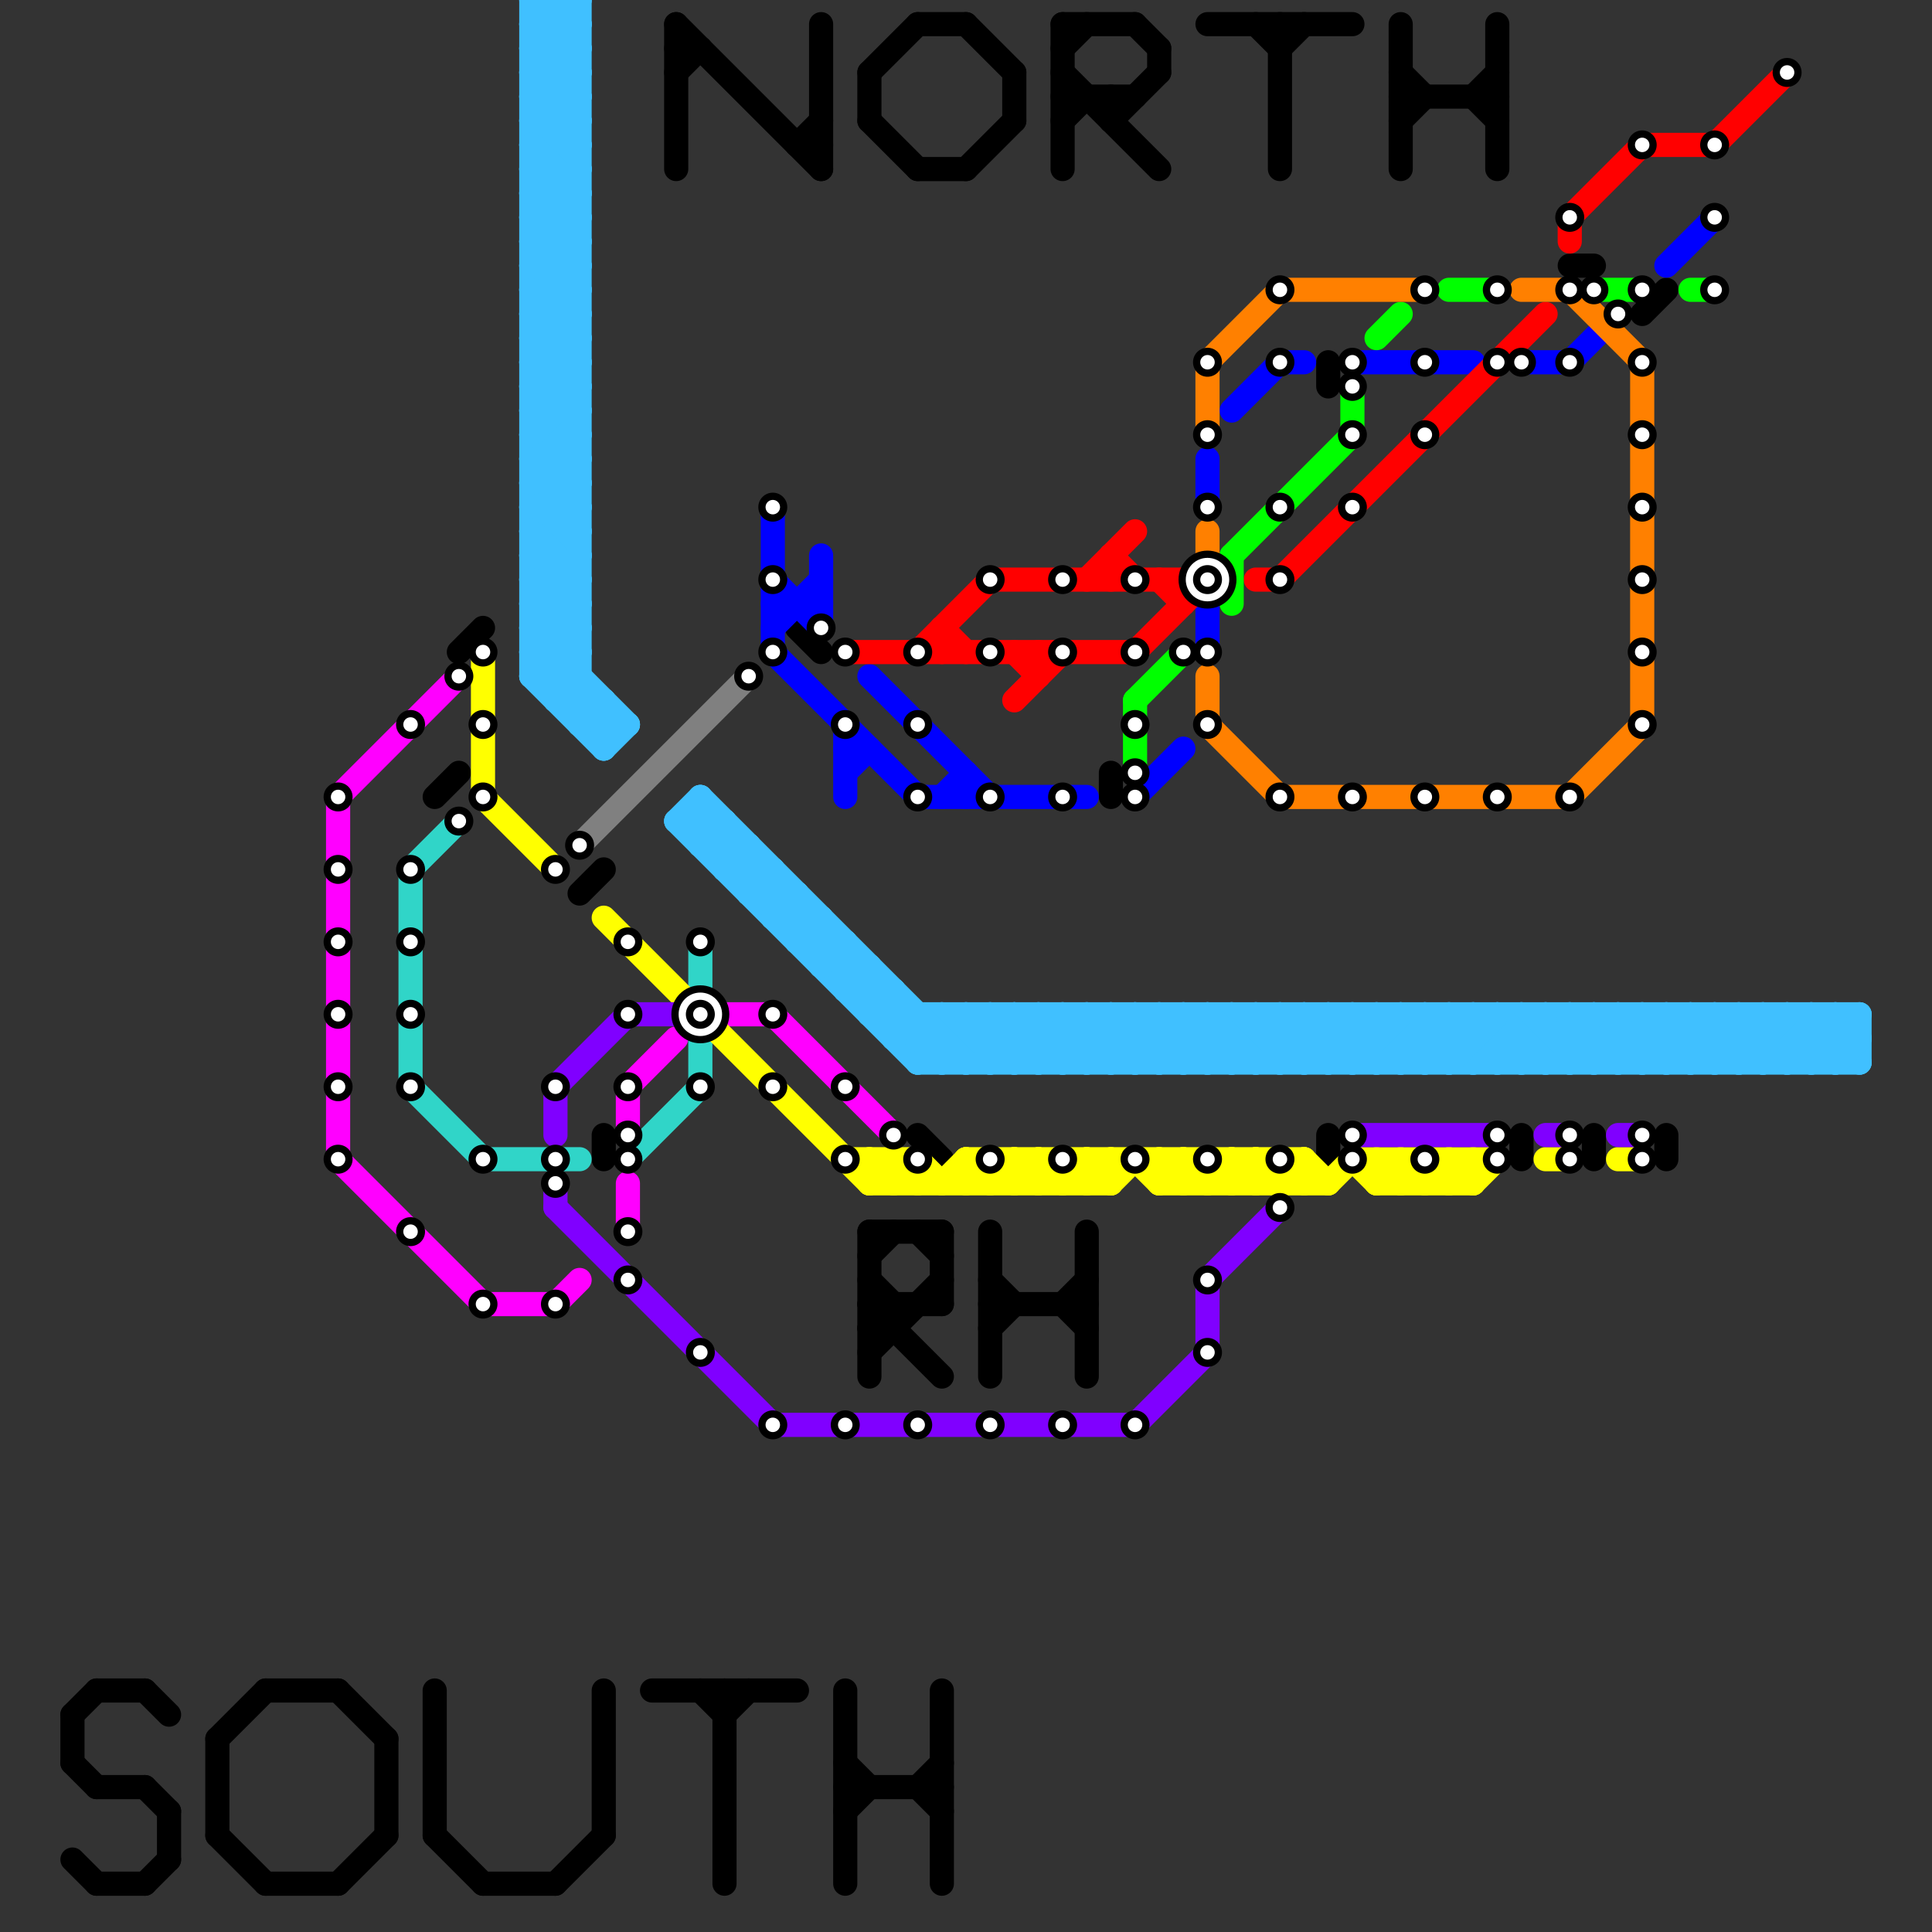 
<svg version="1.1" xmlns="http://www.w3.org/2000/svg" viewBox="0 0 80 80">
<rect x="0" y="0" width="80" height="80" fill="#333333" stroke="none"/>
<style>text { font: 1px Helvetica; font-weight: 600; white-space: pre; dominant-baseline: central; } line { stroke-width: 1; fill: none; stroke-linecap: round; stroke-linejoin: round; } .c0 { stroke: #000000 } .c1 { stroke: #ff00ff } .c2 { stroke: #30d5c8 } .c3 { stroke: #ffff00 } .c4 { stroke: #40c0ff } .c5 { stroke: #8000ff } .c6 { stroke: #808080 } .c7 { stroke: #0000ff } .c8 { stroke: #ff0000 } .c9 { stroke: #00ff00 } .c10 { stroke: #ff8000 }</style><defs><g id="wm-xf"><circle r="1.2" fill="#000"/><circle r="0.9" fill="#fff"/><circle r="0.6" fill="#000"/><circle r="0.3" fill="#fff"/></g><g id="wm"><circle r="0.6" fill="#000"/><circle r="0.3" fill="#fff"/></g></defs><line class="c0" x1="36" y1="55" x2="37" y2="55"/><line class="c0" x1="53" y1="1" x2="53" y2="7"/><line class="c0" x1="62" y1="1" x2="62" y2="7"/><line class="c0" x1="33" y1="26" x2="34" y2="27"/><line class="c0" x1="38" y1="1" x2="40" y2="1"/><line class="c0" x1="28" y1="1" x2="28" y2="7"/><line class="c0" x1="39" y1="70" x2="39" y2="78"/><line class="c0" x1="68" y1="13" x2="69" y2="12"/><line class="c0" x1="58" y1="5" x2="59" y2="4"/><line class="c0" x1="45" y1="51" x2="45" y2="57"/><line class="c0" x1="16" y1="72" x2="16" y2="76"/><line class="c0" x1="6" y1="70" x2="7" y2="71"/><line class="c0" x1="28" y1="2" x2="29" y2="2"/><line class="c0" x1="44" y1="3" x2="48" y2="7"/><line class="c0" x1="52" y1="1" x2="53" y2="2"/><line class="c0" x1="20" y1="78" x2="23" y2="78"/><line class="c0" x1="41" y1="55" x2="42" y2="54"/><line class="c0" x1="55" y1="15" x2="55" y2="16"/><line class="c0" x1="44" y1="5" x2="45" y2="4"/><line class="c0" x1="36" y1="3" x2="38" y2="1"/><line class="c0" x1="58" y1="3" x2="59" y2="4"/><line class="c0" x1="25" y1="47" x2="25" y2="48"/><line class="c0" x1="42" y1="3" x2="42" y2="5"/><line class="c0" x1="66" y1="47" x2="66" y2="48"/><line class="c0" x1="35" y1="70" x2="35" y2="78"/><line class="c0" x1="38" y1="51" x2="39" y2="52"/><line class="c0" x1="14" y1="70" x2="16" y2="72"/><line class="c0" x1="36" y1="51" x2="39" y2="51"/><line class="c0" x1="36" y1="54" x2="39" y2="57"/><line class="c0" x1="38" y1="74" x2="39" y2="73"/><line class="c0" x1="4" y1="70" x2="6" y2="70"/><line class="c0" x1="58" y1="4" x2="62" y2="4"/><line class="c0" x1="47" y1="1" x2="48" y2="2"/><line class="c0" x1="36" y1="5" x2="38" y2="7"/><line class="c0" x1="34" y1="1" x2="34" y2="7"/><line class="c0" x1="38" y1="74" x2="39" y2="75"/><line class="c0" x1="36" y1="51" x2="36" y2="57"/><line class="c0" x1="33" y1="6" x2="34" y2="6"/><line class="c0" x1="61" y1="4" x2="62" y2="3"/><line class="c0" x1="30" y1="71" x2="31" y2="70"/><line class="c0" x1="30" y1="70" x2="30" y2="78"/><line class="c0" x1="36" y1="52" x2="37" y2="51"/><line class="c0" x1="6" y1="78" x2="7" y2="77"/><line class="c0" x1="38" y1="7" x2="40" y2="7"/><line class="c0" x1="44" y1="54" x2="45" y2="53"/><line class="c0" x1="14" y1="78" x2="16" y2="76"/><line class="c0" x1="18" y1="76" x2="20" y2="78"/><line class="c0" x1="61" y1="4" x2="62" y2="5"/><line class="c0" x1="35" y1="74" x2="39" y2="74"/><line class="c0" x1="40" y1="1" x2="42" y2="3"/><line class="c0" x1="36" y1="54" x2="39" y2="54"/><line class="c0" x1="9" y1="72" x2="9" y2="76"/><line class="c0" x1="27" y1="70" x2="33" y2="70"/><line class="c0" x1="4" y1="78" x2="6" y2="78"/><line class="c0" x1="11" y1="70" x2="14" y2="70"/><line class="c0" x1="9" y1="76" x2="11" y2="78"/><line class="c0" x1="28" y1="3" x2="29" y2="2"/><line class="c0" x1="23" y1="78" x2="25" y2="76"/><line class="c0" x1="25" y1="70" x2="25" y2="76"/><line class="c0" x1="36" y1="3" x2="36" y2="5"/><line class="c0" x1="58" y1="1" x2="58" y2="7"/><line class="c0" x1="69" y1="47" x2="69" y2="48"/><line class="c0" x1="36" y1="55" x2="37" y2="54"/><line class="c0" x1="41" y1="53" x2="42" y2="54"/><line class="c0" x1="55" y1="47" x2="55" y2="48"/><line class="c0" x1="46" y1="5" x2="48" y2="3"/><line class="c0" x1="36" y1="53" x2="37" y2="54"/><line class="c0" x1="33" y1="6" x2="34" y2="5"/><line class="c0" x1="44" y1="1" x2="47" y2="1"/><line class="c0" x1="53" y1="2" x2="54" y2="1"/><line class="c0" x1="38" y1="47" x2="39" y2="48"/><line class="c0" x1="65" y1="11" x2="66" y2="11"/><line class="c0" x1="46" y1="32" x2="46" y2="33"/><line class="c0" x1="9" y1="72" x2="11" y2="70"/><line class="c0" x1="11" y1="78" x2="14" y2="78"/><line class="c0" x1="41" y1="54" x2="45" y2="54"/><line class="c0" x1="44" y1="4" x2="47" y2="4"/><line class="c0" x1="44" y1="54" x2="45" y2="55"/><line class="c0" x1="18" y1="33" x2="19" y2="32"/><line class="c0" x1="7" y1="75" x2="7" y2="77"/><line class="c0" x1="37" y1="54" x2="37" y2="55"/><line class="c0" x1="46" y1="4" x2="46" y2="5"/><line class="c0" x1="63" y1="47" x2="63" y2="48"/><line class="c0" x1="35" y1="75" x2="36" y2="74"/><line class="c0" x1="44" y1="1" x2="44" y2="7"/><line class="c0" x1="48" y1="2" x2="48" y2="3"/><line class="c0" x1="3" y1="71" x2="4" y2="70"/><line class="c0" x1="19" y1="27" x2="20" y2="26"/><line class="c0" x1="6" y1="74" x2="7" y2="75"/><line class="c0" x1="35" y1="73" x2="36" y2="74"/><line class="c0" x1="41" y1="51" x2="41" y2="57"/><line class="c0" x1="24" y1="37" x2="25" y2="36"/><line class="c0" x1="29" y1="70" x2="30" y2="71"/><line class="c0" x1="4" y1="74" x2="6" y2="74"/><line class="c0" x1="3" y1="73" x2="4" y2="74"/><line class="c0" x1="28" y1="1" x2="34" y2="7"/><line class="c0" x1="36" y1="56" x2="39" y2="53"/><line class="c0" x1="3" y1="71" x2="3" y2="73"/><line class="c0" x1="3" y1="77" x2="4" y2="78"/><line class="c0" x1="44" y1="2" x2="45" y2="1"/><line class="c0" x1="39" y1="51" x2="39" y2="54"/><line class="c0" x1="50" y1="1" x2="56" y2="1"/><line class="c0" x1="40" y1="7" x2="42" y2="5"/><line class="c0" x1="18" y1="70" x2="18" y2="76"/><line class="c1" x1="26" y1="49" x2="26" y2="51"/><line class="c1" x1="14" y1="48" x2="20" y2="54"/><line class="c1" x1="14" y1="33" x2="14" y2="48"/><line class="c1" x1="30" y1="42" x2="32" y2="42"/><line class="c1" x1="23" y1="54" x2="24" y2="53"/><line class="c1" x1="14" y1="33" x2="19" y2="28"/><line class="c1" x1="20" y1="54" x2="23" y2="54"/><line class="c1" x1="32" y1="42" x2="37" y2="47"/><line class="c1" x1="26" y1="45" x2="26" y2="47"/><line class="c1" x1="26" y1="45" x2="28" y2="43"/><line class="c2" x1="17" y1="36" x2="19" y2="34"/><line class="c2" x1="29" y1="43" x2="29" y2="45"/><line class="c2" x1="29" y1="39" x2="29" y2="41"/><line class="c2" x1="17" y1="36" x2="17" y2="45"/><line class="c2" x1="17" y1="45" x2="20" y2="48"/><line class="c2" x1="20" y1="48" x2="24" y2="48"/><line class="c2" x1="26" y1="48" x2="29" y2="45"/><line class="c3" x1="40" y1="49" x2="41" y2="48"/><line class="c3" x1="49" y1="48" x2="50" y2="49"/><line class="c3" x1="67" y1="48" x2="68" y2="48"/><line class="c3" x1="58" y1="48" x2="58" y2="49"/><line class="c3" x1="57" y1="49" x2="61" y2="49"/><line class="c3" x1="53" y1="49" x2="54" y2="48"/><line class="c3" x1="44" y1="48" x2="44" y2="49"/><line class="c3" x1="53" y1="48" x2="53" y2="49"/><line class="c3" x1="64" y1="48" x2="65" y2="48"/><line class="c3" x1="40" y1="48" x2="40" y2="49"/><line class="c3" x1="55" y1="49" x2="56" y2="48"/><line class="c3" x1="37" y1="48" x2="37" y2="49"/><line class="c3" x1="45" y1="49" x2="46" y2="48"/><line class="c3" x1="60" y1="48" x2="60" y2="49"/><line class="c3" x1="45" y1="48" x2="45" y2="49"/><line class="c3" x1="48" y1="48" x2="49" y2="49"/><line class="c3" x1="38" y1="48" x2="39" y2="49"/><line class="c3" x1="46" y1="49" x2="47" y2="48"/><line class="c3" x1="25" y1="38" x2="36" y2="49"/><line class="c3" x1="40" y1="48" x2="41" y2="49"/><line class="c3" x1="48" y1="49" x2="49" y2="48"/><line class="c3" x1="42" y1="48" x2="42" y2="49"/><line class="c3" x1="57" y1="49" x2="58" y2="48"/><line class="c3" x1="60" y1="48" x2="61" y2="49"/><line class="c3" x1="43" y1="48" x2="43" y2="49"/><line class="c3" x1="57" y1="48" x2="57" y2="49"/><line class="c3" x1="41" y1="48" x2="42" y2="49"/><line class="c3" x1="50" y1="48" x2="51" y2="49"/><line class="c3" x1="49" y1="49" x2="50" y2="48"/><line class="c3" x1="58" y1="49" x2="59" y2="48"/><line class="c3" x1="59" y1="48" x2="60" y2="49"/><line class="c3" x1="36" y1="48" x2="36" y2="49"/><line class="c3" x1="43" y1="48" x2="44" y2="49"/><line class="c3" x1="42" y1="49" x2="43" y2="48"/><line class="c3" x1="52" y1="48" x2="53" y2="49"/><line class="c3" x1="42" y1="48" x2="43" y2="49"/><line class="c3" x1="36" y1="49" x2="46" y2="49"/><line class="c3" x1="44" y1="49" x2="45" y2="48"/><line class="c3" x1="59" y1="49" x2="60" y2="48"/><line class="c3" x1="46" y1="48" x2="46" y2="49"/><line class="c3" x1="37" y1="48" x2="38" y2="49"/><line class="c3" x1="61" y1="49" x2="62" y2="48"/><line class="c3" x1="39" y1="49" x2="40" y2="48"/><line class="c3" x1="38" y1="48" x2="38" y2="49"/><line class="c3" x1="54" y1="48" x2="55" y2="49"/><line class="c3" x1="48" y1="48" x2="48" y2="49"/><line class="c3" x1="37" y1="49" x2="38" y2="48"/><line class="c3" x1="56" y1="48" x2="57" y2="49"/><line class="c3" x1="56" y1="48" x2="62" y2="48"/><line class="c3" x1="49" y1="48" x2="49" y2="49"/><line class="c3" x1="20" y1="27" x2="20" y2="33"/><line class="c3" x1="58" y1="48" x2="59" y2="49"/><line class="c3" x1="51" y1="49" x2="52" y2="48"/><line class="c3" x1="60" y1="49" x2="61" y2="48"/><line class="c3" x1="41" y1="49" x2="42" y2="48"/><line class="c3" x1="35" y1="48" x2="38" y2="48"/><line class="c3" x1="50" y1="49" x2="51" y2="48"/><line class="c3" x1="50" y1="48" x2="50" y2="49"/><line class="c3" x1="59" y1="48" x2="59" y2="49"/><line class="c3" x1="43" y1="49" x2="44" y2="48"/><line class="c3" x1="48" y1="49" x2="55" y2="49"/><line class="c3" x1="44" y1="48" x2="45" y2="49"/><line class="c3" x1="53" y1="48" x2="54" y2="49"/><line class="c3" x1="52" y1="49" x2="53" y2="48"/><line class="c3" x1="52" y1="48" x2="52" y2="49"/><line class="c3" x1="61" y1="48" x2="61" y2="49"/><line class="c3" x1="36" y1="49" x2="37" y2="48"/><line class="c3" x1="51" y1="48" x2="51" y2="49"/><line class="c3" x1="36" y1="48" x2="37" y2="49"/><line class="c3" x1="45" y1="48" x2="46" y2="49"/><line class="c3" x1="47" y1="48" x2="48" y2="49"/><line class="c3" x1="40" y1="48" x2="54" y2="48"/><line class="c3" x1="51" y1="48" x2="52" y2="49"/><line class="c3" x1="54" y1="48" x2="54" y2="49"/><line class="c3" x1="41" y1="48" x2="41" y2="49"/><line class="c3" x1="20" y1="33" x2="23" y2="36"/><line class="c3" x1="57" y1="48" x2="58" y2="49"/><line class="c4" x1="64" y1="42" x2="66" y2="44"/><line class="c4" x1="36" y1="42" x2="37" y2="41"/><line class="c4" x1="75" y1="44" x2="77" y2="42"/><line class="c4" x1="73" y1="42" x2="75" y2="44"/><line class="c4" x1="51" y1="42" x2="53" y2="44"/><line class="c4" x1="47" y1="44" x2="49" y2="42"/><line class="c4" x1="31" y1="37" x2="33" y2="37"/><line class="c4" x1="50" y1="42" x2="50" y2="44"/><line class="c4" x1="22" y1="9" x2="24" y2="11"/><line class="c4" x1="59" y1="44" x2="61" y2="42"/><line class="c4" x1="22" y1="11" x2="24" y2="13"/><line class="c4" x1="63" y1="42" x2="65" y2="44"/><line class="c4" x1="22" y1="2" x2="24" y2="0"/><line class="c4" x1="22" y1="13" x2="24" y2="15"/><line class="c4" x1="46" y1="44" x2="48" y2="42"/><line class="c4" x1="22" y1="4" x2="24" y2="2"/><line class="c4" x1="60" y1="42" x2="60" y2="44"/><line class="c4" x1="74" y1="42" x2="74" y2="44"/><line class="c4" x1="22" y1="18" x2="24" y2="18"/><line class="c4" x1="49" y1="42" x2="51" y2="44"/><line class="c4" x1="22" y1="20" x2="24" y2="20"/><line class="c4" x1="61" y1="44" x2="63" y2="42"/><line class="c4" x1="39" y1="44" x2="41" y2="42"/><line class="c4" x1="22" y1="15" x2="24" y2="17"/><line class="c4" x1="48" y1="44" x2="50" y2="42"/><line class="c4" x1="22" y1="17" x2="24" y2="19"/><line class="c4" x1="45" y1="42" x2="45" y2="44"/><line class="c4" x1="74" y1="42" x2="76" y2="44"/><line class="c4" x1="76" y1="42" x2="77" y2="43"/><line class="c4" x1="34" y1="40" x2="36" y2="40"/><line class="c4" x1="77" y1="42" x2="77" y2="44"/><line class="c4" x1="36" y1="42" x2="77" y2="42"/><line class="c4" x1="28" y1="34" x2="30" y2="34"/><line class="c4" x1="22" y1="2" x2="24" y2="2"/><line class="c4" x1="22" y1="4" x2="24" y2="4"/><line class="c4" x1="22" y1="18" x2="24" y2="20"/><line class="c4" x1="65" y1="44" x2="67" y2="42"/><line class="c4" x1="22" y1="10" x2="24" y2="12"/><line class="c4" x1="22" y1="20" x2="24" y2="22"/><line class="c4" x1="66" y1="42" x2="68" y2="44"/><line class="c4" x1="22" y1="23" x2="24" y2="21"/><line class="c4" x1="75" y1="42" x2="77" y2="44"/><line class="c4" x1="22" y1="25" x2="24" y2="23"/><line class="c4" x1="49" y1="44" x2="51" y2="42"/><line class="c4" x1="53" y1="42" x2="55" y2="44"/><line class="c4" x1="47" y1="42" x2="49" y2="44"/><line class="c4" x1="32" y1="38" x2="33" y2="37"/><line class="c4" x1="62" y1="42" x2="62" y2="44"/><line class="c4" x1="51" y1="44" x2="53" y2="42"/><line class="c4" x1="22" y1="2" x2="24" y2="4"/><line class="c4" x1="71" y1="42" x2="71" y2="44"/><line class="c4" x1="22" y1="4" x2="24" y2="6"/><line class="c4" x1="55" y1="42" x2="57" y2="44"/><line class="c4" x1="35" y1="41" x2="36" y2="40"/><line class="c4" x1="52" y1="42" x2="54" y2="44"/><line class="c4" x1="22" y1="5" x2="24" y2="3"/><line class="c4" x1="41" y1="44" x2="43" y2="42"/><line class="c4" x1="22" y1="7" x2="24" y2="5"/><line class="c4" x1="39" y1="42" x2="41" y2="44"/><line class="c4" x1="22" y1="3" x2="24" y2="3"/><line class="c4" x1="50" y1="44" x2="52" y2="42"/><line class="c4" x1="64" y1="42" x2="64" y2="44"/><line class="c4" x1="44" y1="44" x2="46" y2="42"/><line class="c4" x1="54" y1="42" x2="56" y2="44"/><line class="c4" x1="22" y1="23" x2="24" y2="23"/><line class="c4" x1="73" y1="42" x2="73" y2="44"/><line class="c4" x1="51" y1="42" x2="51" y2="44"/><line class="c4" x1="22" y1="25" x2="24" y2="25"/><line class="c4" x1="31" y1="37" x2="32" y2="36"/><line class="c4" x1="22" y1="27" x2="25" y2="30"/><line class="c4" x1="43" y1="44" x2="45" y2="42"/><line class="c4" x1="63" y1="42" x2="63" y2="44"/><line class="c4" x1="52" y1="44" x2="54" y2="42"/><line class="c4" x1="65" y1="42" x2="65" y2="44"/><line class="c4" x1="22" y1="5" x2="24" y2="5"/><line class="c4" x1="22" y1="7" x2="24" y2="7"/><line class="c4" x1="22" y1="3" x2="24" y2="5"/><line class="c4" x1="22" y1="23" x2="24" y2="25"/><line class="c4" x1="31" y1="35" x2="31" y2="37"/><line class="c4" x1="49" y1="42" x2="49" y2="44"/><line class="c4" x1="35" y1="39" x2="35" y2="41"/><line class="c4" x1="22" y1="14" x2="24" y2="12"/><line class="c4" x1="22" y1="25" x2="24" y2="27"/><line class="c4" x1="22" y1="16" x2="24" y2="14"/><line class="c4" x1="65" y1="42" x2="67" y2="44"/><line class="c4" x1="29" y1="35" x2="31" y2="35"/><line class="c4" x1="22" y1="26" x2="24" y2="24"/><line class="c4" x1="22" y1="28" x2="24" y2="26"/><line class="c4" x1="28" y1="34" x2="38" y2="44"/><line class="c4" x1="76" y1="42" x2="76" y2="44"/><line class="c4" x1="69" y1="44" x2="71" y2="42"/><line class="c4" x1="22" y1="5" x2="24" y2="7"/><line class="c4" x1="66" y1="42" x2="66" y2="44"/><line class="c4" x1="22" y1="7" x2="24" y2="9"/><line class="c4" x1="75" y1="42" x2="75" y2="44"/><line class="c4" x1="53" y1="42" x2="53" y2="44"/><line class="c4" x1="22" y1="14" x2="24" y2="14"/><line class="c4" x1="22" y1="16" x2="24" y2="16"/><line class="c4" x1="40" y1="44" x2="42" y2="42"/><line class="c4" x1="54" y1="44" x2="56" y2="42"/><line class="c4" x1="68" y1="42" x2="68" y2="44"/><line class="c4" x1="22" y1="26" x2="24" y2="26"/><line class="c4" x1="22" y1="28" x2="24" y2="28"/><line class="c4" x1="64" y1="44" x2="66" y2="42"/><line class="c4" x1="67" y1="42" x2="67" y2="44"/><line class="c4" x1="22" y1="1" x2="23" y2="0"/><line class="c4" x1="42" y1="42" x2="44" y2="44"/><line class="c4" x1="39" y1="42" x2="39" y2="44"/><line class="c4" x1="30" y1="36" x2="31" y2="35"/><line class="c4" x1="54" y1="42" x2="54" y2="44"/><line class="c4" x1="55" y1="42" x2="55" y2="44"/><line class="c4" x1="22" y1="0" x2="24" y2="0"/><line class="c4" x1="37" y1="41" x2="37" y2="43"/><line class="c4" x1="38" y1="42" x2="38" y2="44"/><line class="c4" x1="22" y1="14" x2="24" y2="16"/><line class="c4" x1="67" y1="42" x2="69" y2="44"/><line class="c4" x1="22" y1="16" x2="24" y2="18"/><line class="c4" x1="23" y1="0" x2="24" y2="1"/><line class="c4" x1="38" y1="44" x2="40" y2="42"/><line class="c4" x1="35" y1="41" x2="37" y2="41"/><line class="c4" x1="24" y1="30" x2="25" y2="29"/><line class="c4" x1="29" y1="35" x2="30" y2="34"/><line class="c4" x1="22" y1="19" x2="24" y2="17"/><line class="c4" x1="22" y1="21" x2="24" y2="19"/><line class="c4" x1="71" y1="44" x2="73" y2="42"/><line class="c4" x1="40" y1="42" x2="40" y2="44"/><line class="c4" x1="69" y1="42" x2="71" y2="44"/><line class="c4" x1="22" y1="1" x2="24" y2="1"/><line class="c4" x1="33" y1="39" x2="34" y2="38"/><line class="c4" x1="58" y1="44" x2="60" y2="42"/><line class="c4" x1="34" y1="40" x2="35" y2="39"/><line class="c4" x1="67" y1="44" x2="69" y2="42"/><line class="c4" x1="25" y1="29" x2="25" y2="31"/><line class="c4" x1="73" y1="44" x2="75" y2="42"/><line class="c4" x1="46" y1="42" x2="48" y2="44"/><line class="c4" x1="40" y1="42" x2="42" y2="44"/><line class="c4" x1="30" y1="34" x2="30" y2="36"/><line class="c4" x1="57" y1="44" x2="59" y2="42"/><line class="c4" x1="24" y1="30" x2="26" y2="30"/><line class="c4" x1="66" y1="44" x2="68" y2="42"/><line class="c4" x1="22" y1="19" x2="24" y2="19"/><line class="c4" x1="70" y1="42" x2="72" y2="44"/><line class="c4" x1="37" y1="43" x2="77" y2="43"/><line class="c4" x1="22" y1="21" x2="24" y2="21"/><line class="c4" x1="53" y1="44" x2="55" y2="42"/><line class="c4" x1="48" y1="42" x2="50" y2="44"/><line class="c4" x1="57" y1="42" x2="59" y2="44"/><line class="c4" x1="32" y1="36" x2="32" y2="38"/><line class="c4" x1="22" y1="1" x2="24" y2="3"/><line class="c4" x1="63" y1="44" x2="65" y2="42"/><line class="c4" x1="37" y1="43" x2="38" y2="42"/><line class="c4" x1="68" y1="44" x2="70" y2="42"/><line class="c4" x1="57" y1="42" x2="57" y2="44"/><line class="c4" x1="22" y1="26" x2="26" y2="30"/><line class="c4" x1="41" y1="42" x2="43" y2="44"/><line class="c4" x1="22" y1="6" x2="24" y2="4"/><line class="c4" x1="55" y1="44" x2="57" y2="42"/><line class="c4" x1="22" y1="8" x2="24" y2="6"/><line class="c4" x1="34" y1="38" x2="34" y2="40"/><line class="c4" x1="56" y1="42" x2="58" y2="44"/><line class="c4" x1="23" y1="29" x2="24" y2="28"/><line class="c4" x1="45" y1="44" x2="47" y2="42"/><line class="c4" x1="43" y1="42" x2="45" y2="44"/><line class="c4" x1="22" y1="0" x2="22" y2="28"/><line class="c4" x1="42" y1="42" x2="42" y2="44"/><line class="c4" x1="22" y1="19" x2="24" y2="21"/><line class="c4" x1="22" y1="10" x2="24" y2="8"/><line class="c4" x1="22" y1="21" x2="24" y2="23"/><line class="c4" x1="29" y1="34" x2="39" y2="44"/><line class="c4" x1="22" y1="12" x2="24" y2="10"/><line class="c4" x1="23" y1="28" x2="24" y2="27"/><line class="c4" x1="58" y1="42" x2="58" y2="44"/><line class="c4" x1="42" y1="44" x2="44" y2="42"/><line class="c4" x1="58" y1="42" x2="60" y2="44"/><line class="c4" x1="36" y1="40" x2="36" y2="42"/><line class="c4" x1="52" y1="42" x2="52" y2="44"/><line class="c4" x1="22" y1="22" x2="24" y2="20"/><line class="c4" x1="38" y1="43" x2="39" y2="42"/><line class="c4" x1="22" y1="24" x2="24" y2="22"/><line class="c4" x1="68" y1="42" x2="70" y2="44"/><line class="c4" x1="22" y1="6" x2="24" y2="6"/><line class="c4" x1="62" y1="44" x2="64" y2="42"/><line class="c4" x1="22" y1="8" x2="24" y2="8"/><line class="c4" x1="60" y1="42" x2="62" y2="44"/><line class="c4" x1="33" y1="37" x2="33" y2="39"/><line class="c4" x1="72" y1="44" x2="74" y2="42"/><line class="c4" x1="30" y1="36" x2="32" y2="36"/><line class="c4" x1="50" y1="42" x2="52" y2="44"/><line class="c4" x1="69" y1="42" x2="69" y2="44"/><line class="c4" x1="44" y1="42" x2="44" y2="44"/><line class="c4" x1="44" y1="42" x2="46" y2="44"/><line class="c4" x1="22" y1="10" x2="24" y2="10"/><line class="c4" x1="22" y1="27" x2="24" y2="25"/><line class="c4" x1="59" y1="42" x2="61" y2="44"/><line class="c4" x1="22" y1="12" x2="24" y2="12"/><line class="c4" x1="23" y1="0" x2="23" y2="29"/><line class="c4" x1="56" y1="44" x2="58" y2="42"/><line class="c4" x1="22" y1="22" x2="24" y2="22"/><line class="c4" x1="59" y1="42" x2="59" y2="44"/><line class="c4" x1="28" y1="34" x2="29" y2="33"/><line class="c4" x1="22" y1="24" x2="24" y2="24"/><line class="c4" x1="70" y1="44" x2="72" y2="42"/><line class="c4" x1="46" y1="42" x2="46" y2="44"/><line class="c4" x1="22" y1="6" x2="24" y2="8"/><line class="c4" x1="22" y1="28" x2="25" y2="31"/><line class="c4" x1="22" y1="8" x2="24" y2="10"/><line class="c4" x1="22" y1="0" x2="24" y2="2"/><line class="c4" x1="25" y1="31" x2="26" y2="30"/><line class="c4" x1="61" y1="42" x2="61" y2="44"/><line class="c4" x1="45" y1="42" x2="47" y2="44"/><line class="c4" x1="22" y1="9" x2="24" y2="7"/><line class="c4" x1="33" y1="39" x2="35" y2="39"/><line class="c4" x1="70" y1="42" x2="70" y2="44"/><line class="c4" x1="48" y1="42" x2="48" y2="44"/><line class="c4" x1="22" y1="11" x2="24" y2="9"/><line class="c4" x1="22" y1="13" x2="24" y2="11"/><line class="c4" x1="22" y1="27" x2="24" y2="27"/><line class="c4" x1="22" y1="12" x2="24" y2="14"/><line class="c4" x1="22" y1="3" x2="24" y2="1"/><line class="c4" x1="72" y1="42" x2="72" y2="44"/><line class="c4" x1="41" y1="42" x2="41" y2="44"/><line class="c4" x1="22" y1="22" x2="24" y2="24"/><line class="c4" x1="61" y1="42" x2="63" y2="44"/><line class="c4" x1="22" y1="24" x2="24" y2="26"/><line class="c4" x1="22" y1="15" x2="24" y2="13"/><line class="c4" x1="38" y1="44" x2="77" y2="44"/><line class="c4" x1="22" y1="17" x2="24" y2="15"/><line class="c4" x1="47" y1="42" x2="47" y2="44"/><line class="c4" x1="56" y1="42" x2="56" y2="44"/><line class="c4" x1="74" y1="44" x2="76" y2="42"/><line class="c4" x1="32" y1="38" x2="34" y2="38"/><line class="c4" x1="29" y1="33" x2="29" y2="35"/><line class="c4" x1="43" y1="42" x2="43" y2="44"/><line class="c4" x1="22" y1="9" x2="24" y2="9"/><line class="c4" x1="72" y1="42" x2="74" y2="44"/><line class="c4" x1="22" y1="11" x2="24" y2="11"/><line class="c4" x1="24" y1="0" x2="24" y2="30"/><line class="c4" x1="29" y1="33" x2="40" y2="44"/><line class="c4" x1="22" y1="13" x2="24" y2="13"/><line class="c4" x1="62" y1="42" x2="64" y2="44"/><line class="c4" x1="22" y1="18" x2="24" y2="16"/><line class="c4" x1="76" y1="44" x2="77" y2="43"/><line class="c4" x1="71" y1="42" x2="73" y2="44"/><line class="c4" x1="22" y1="20" x2="24" y2="18"/><line class="c4" x1="23" y1="29" x2="25" y2="29"/><line class="c4" x1="22" y1="15" x2="24" y2="15"/><line class="c4" x1="60" y1="44" x2="62" y2="42"/><line class="c4" x1="22" y1="17" x2="24" y2="17"/><line class="c5" x1="50" y1="53" x2="53" y2="50"/><line class="c5" x1="23" y1="45" x2="26" y2="42"/><line class="c5" x1="26" y1="42" x2="28" y2="42"/><line class="c5" x1="23" y1="45" x2="23" y2="47"/><line class="c5" x1="67" y1="47" x2="68" y2="47"/><line class="c5" x1="47" y1="59" x2="50" y2="56"/><line class="c5" x1="50" y1="53" x2="50" y2="56"/><line class="c5" x1="23" y1="49" x2="23" y2="50"/><line class="c5" x1="56" y1="47" x2="62" y2="47"/><line class="c5" x1="32" y1="59" x2="47" y2="59"/><line class="c5" x1="64" y1="47" x2="65" y2="47"/><line class="c5" x1="23" y1="50" x2="32" y2="59"/><line class="c6" x1="24" y1="35" x2="31" y2="28"/><line class="c7" x1="32" y1="24" x2="34" y2="26"/><line class="c7" x1="39" y1="33" x2="40" y2="32"/><line class="c7" x1="50" y1="25" x2="50" y2="27"/><line class="c7" x1="38" y1="33" x2="45" y2="33"/><line class="c7" x1="32" y1="25" x2="34" y2="25"/><line class="c7" x1="32" y1="26" x2="34" y2="24"/><line class="c7" x1="34" y1="23" x2="34" y2="26"/><line class="c7" x1="51" y1="17" x2="53" y2="15"/><line class="c7" x1="65" y1="15" x2="67" y2="13"/><line class="c7" x1="32" y1="27" x2="38" y2="33"/><line class="c7" x1="56" y1="15" x2="61" y2="15"/><line class="c7" x1="50" y1="19" x2="50" y2="21"/><line class="c7" x1="35" y1="30" x2="35" y2="33"/><line class="c7" x1="47" y1="33" x2="49" y2="31"/><line class="c7" x1="32" y1="21" x2="32" y2="27"/><line class="c7" x1="40" y1="32" x2="40" y2="33"/><line class="c7" x1="69" y1="11" x2="71" y2="9"/><line class="c7" x1="36" y1="28" x2="41" y2="33"/><line class="c7" x1="63" y1="15" x2="65" y2="15"/><line class="c7" x1="35" y1="32" x2="36" y2="31"/><line class="c7" x1="53" y1="15" x2="54" y2="15"/><line class="c7" x1="35" y1="31" x2="36" y2="31"/><line class="c8" x1="65" y1="9" x2="65" y2="10"/><line class="c8" x1="65" y1="9" x2="68" y2="6"/><line class="c8" x1="43" y1="27" x2="43" y2="28"/><line class="c8" x1="47" y1="27" x2="50" y2="24"/><line class="c8" x1="38" y1="27" x2="41" y2="24"/><line class="c8" x1="68" y1="6" x2="71" y2="6"/><line class="c8" x1="39" y1="26" x2="40" y2="27"/><line class="c8" x1="46" y1="23" x2="47" y2="24"/><line class="c8" x1="53" y1="24" x2="64" y2="13"/><line class="c8" x1="42" y1="29" x2="44" y2="27"/><line class="c8" x1="35" y1="27" x2="47" y2="27"/><line class="c8" x1="49" y1="24" x2="49" y2="25"/><line class="c8" x1="42" y1="27" x2="43" y2="28"/><line class="c8" x1="39" y1="26" x2="39" y2="27"/><line class="c8" x1="46" y1="23" x2="46" y2="24"/><line class="c8" x1="45" y1="24" x2="47" y2="22"/><line class="c8" x1="71" y1="6" x2="74" y2="3"/><line class="c8" x1="48" y1="24" x2="49" y2="25"/><line class="c8" x1="52" y1="24" x2="53" y2="24"/><line class="c8" x1="41" y1="24" x2="50" y2="24"/><line class="c9" x1="47" y1="29" x2="47" y2="32"/><line class="c9" x1="66" y1="12" x2="68" y2="12"/><line class="c9" x1="70" y1="12" x2="71" y2="12"/><line class="c9" x1="57" y1="14" x2="58" y2="13"/><line class="c9" x1="51" y1="23" x2="56" y2="18"/><line class="c9" x1="56" y1="16" x2="56" y2="18"/><line class="c9" x1="60" y1="12" x2="62" y2="12"/><line class="c9" x1="47" y1="29" x2="49" y2="27"/><line class="c9" x1="51" y1="23" x2="51" y2="25"/><line class="c10" x1="65" y1="33" x2="68" y2="30"/><line class="c10" x1="53" y1="12" x2="59" y2="12"/><line class="c10" x1="50" y1="22" x2="50" y2="23"/><line class="c10" x1="65" y1="12" x2="68" y2="15"/><line class="c10" x1="63" y1="12" x2="65" y2="12"/><line class="c10" x1="50" y1="28" x2="50" y2="30"/><line class="c10" x1="50" y1="15" x2="50" y2="18"/><line class="c10" x1="50" y1="15" x2="53" y2="12"/><line class="c10" x1="53" y1="33" x2="65" y2="33"/><line class="c10" x1="68" y1="15" x2="68" y2="30"/><line class="c10" x1="50" y1="30" x2="53" y2="33"/>

<use x="14" y="33" href="#wm"/><use x="14" y="36" href="#wm"/><use x="14" y="39" href="#wm"/><use x="14" y="42" href="#wm"/><use x="14" y="45" href="#wm"/><use x="14" y="48" href="#wm"/><use x="17" y="30" href="#wm"/><use x="17" y="36" href="#wm"/><use x="17" y="39" href="#wm"/><use x="17" y="42" href="#wm"/><use x="17" y="45" href="#wm"/><use x="17" y="51" href="#wm"/><use x="19" y="28" href="#wm"/><use x="19" y="34" href="#wm"/><use x="20" y="27" href="#wm"/><use x="20" y="30" href="#wm"/><use x="20" y="33" href="#wm"/><use x="20" y="48" href="#wm"/><use x="20" y="54" href="#wm"/><use x="23" y="36" href="#wm"/><use x="23" y="45" href="#wm"/><use x="23" y="48" href="#wm"/><use x="23" y="49" href="#wm"/><use x="23" y="54" href="#wm"/><use x="24" y="35" href="#wm"/><use x="26" y="39" href="#wm"/><use x="26" y="42" href="#wm"/><use x="26" y="45" href="#wm"/><use x="26" y="47" href="#wm"/><use x="26" y="48" href="#wm"/><use x="26" y="51" href="#wm"/><use x="26" y="53" href="#wm"/><use x="29" y="39" href="#wm"/><use x="29" y="42" href="#wm-xf"/><use x="29" y="45" href="#wm"/><use x="29" y="56" href="#wm"/><use x="31" y="28" href="#wm"/><use x="32" y="21" href="#wm"/><use x="32" y="24" href="#wm"/><use x="32" y="27" href="#wm"/><use x="32" y="42" href="#wm"/><use x="32" y="45" href="#wm"/><use x="32" y="59" href="#wm"/><use x="34" y="26" href="#wm"/><use x="35" y="27" href="#wm"/><use x="35" y="30" href="#wm"/><use x="35" y="45" href="#wm"/><use x="35" y="48" href="#wm"/><use x="35" y="59" href="#wm"/><use x="37" y="47" href="#wm"/><use x="38" y="27" href="#wm"/><use x="38" y="30" href="#wm"/><use x="38" y="33" href="#wm"/><use x="38" y="48" href="#wm"/><use x="38" y="59" href="#wm"/><use x="41" y="24" href="#wm"/><use x="41" y="27" href="#wm"/><use x="41" y="33" href="#wm"/><use x="41" y="48" href="#wm"/><use x="41" y="59" href="#wm"/><use x="44" y="24" href="#wm"/><use x="44" y="27" href="#wm"/><use x="44" y="33" href="#wm"/><use x="44" y="48" href="#wm"/><use x="44" y="59" href="#wm"/><use x="47" y="24" href="#wm"/><use x="47" y="27" href="#wm"/><use x="47" y="30" href="#wm"/><use x="47" y="32" href="#wm"/><use x="47" y="33" href="#wm"/><use x="47" y="48" href="#wm"/><use x="47" y="59" href="#wm"/><use x="49" y="27" href="#wm"/><use x="50" y="15" href="#wm"/><use x="50" y="18" href="#wm"/><use x="50" y="21" href="#wm"/><use x="50" y="24" href="#wm-xf"/><use x="50" y="27" href="#wm"/><use x="50" y="30" href="#wm"/><use x="50" y="48" href="#wm"/><use x="50" y="53" href="#wm"/><use x="50" y="56" href="#wm"/><use x="53" y="12" href="#wm"/><use x="53" y="15" href="#wm"/><use x="53" y="21" href="#wm"/><use x="53" y="24" href="#wm"/><use x="53" y="33" href="#wm"/><use x="53" y="48" href="#wm"/><use x="53" y="50" href="#wm"/><use x="56" y="15" href="#wm"/><use x="56" y="16" href="#wm"/><use x="56" y="18" href="#wm"/><use x="56" y="21" href="#wm"/><use x="56" y="33" href="#wm"/><use x="56" y="47" href="#wm"/><use x="56" y="48" href="#wm"/><use x="59" y="12" href="#wm"/><use x="59" y="15" href="#wm"/><use x="59" y="18" href="#wm"/><use x="59" y="33" href="#wm"/><use x="59" y="48" href="#wm"/><use x="62" y="12" href="#wm"/><use x="62" y="15" href="#wm"/><use x="62" y="33" href="#wm"/><use x="62" y="47" href="#wm"/><use x="62" y="48" href="#wm"/><use x="63" y="15" href="#wm"/><use x="65" y="12" href="#wm"/><use x="65" y="15" href="#wm"/><use x="65" y="33" href="#wm"/><use x="65" y="47" href="#wm"/><use x="65" y="48" href="#wm"/><use x="65" y="9" href="#wm"/><use x="66" y="12" href="#wm"/><use x="67" y="13" href="#wm"/><use x="68" y="12" href="#wm"/><use x="68" y="15" href="#wm"/><use x="68" y="18" href="#wm"/><use x="68" y="21" href="#wm"/><use x="68" y="24" href="#wm"/><use x="68" y="27" href="#wm"/><use x="68" y="30" href="#wm"/><use x="68" y="47" href="#wm"/><use x="68" y="48" href="#wm"/><use x="68" y="6" href="#wm"/><use x="71" y="12" href="#wm"/><use x="71" y="6" href="#wm"/><use x="71" y="9" href="#wm"/><use x="74" y="3" href="#wm"/>
</svg>

